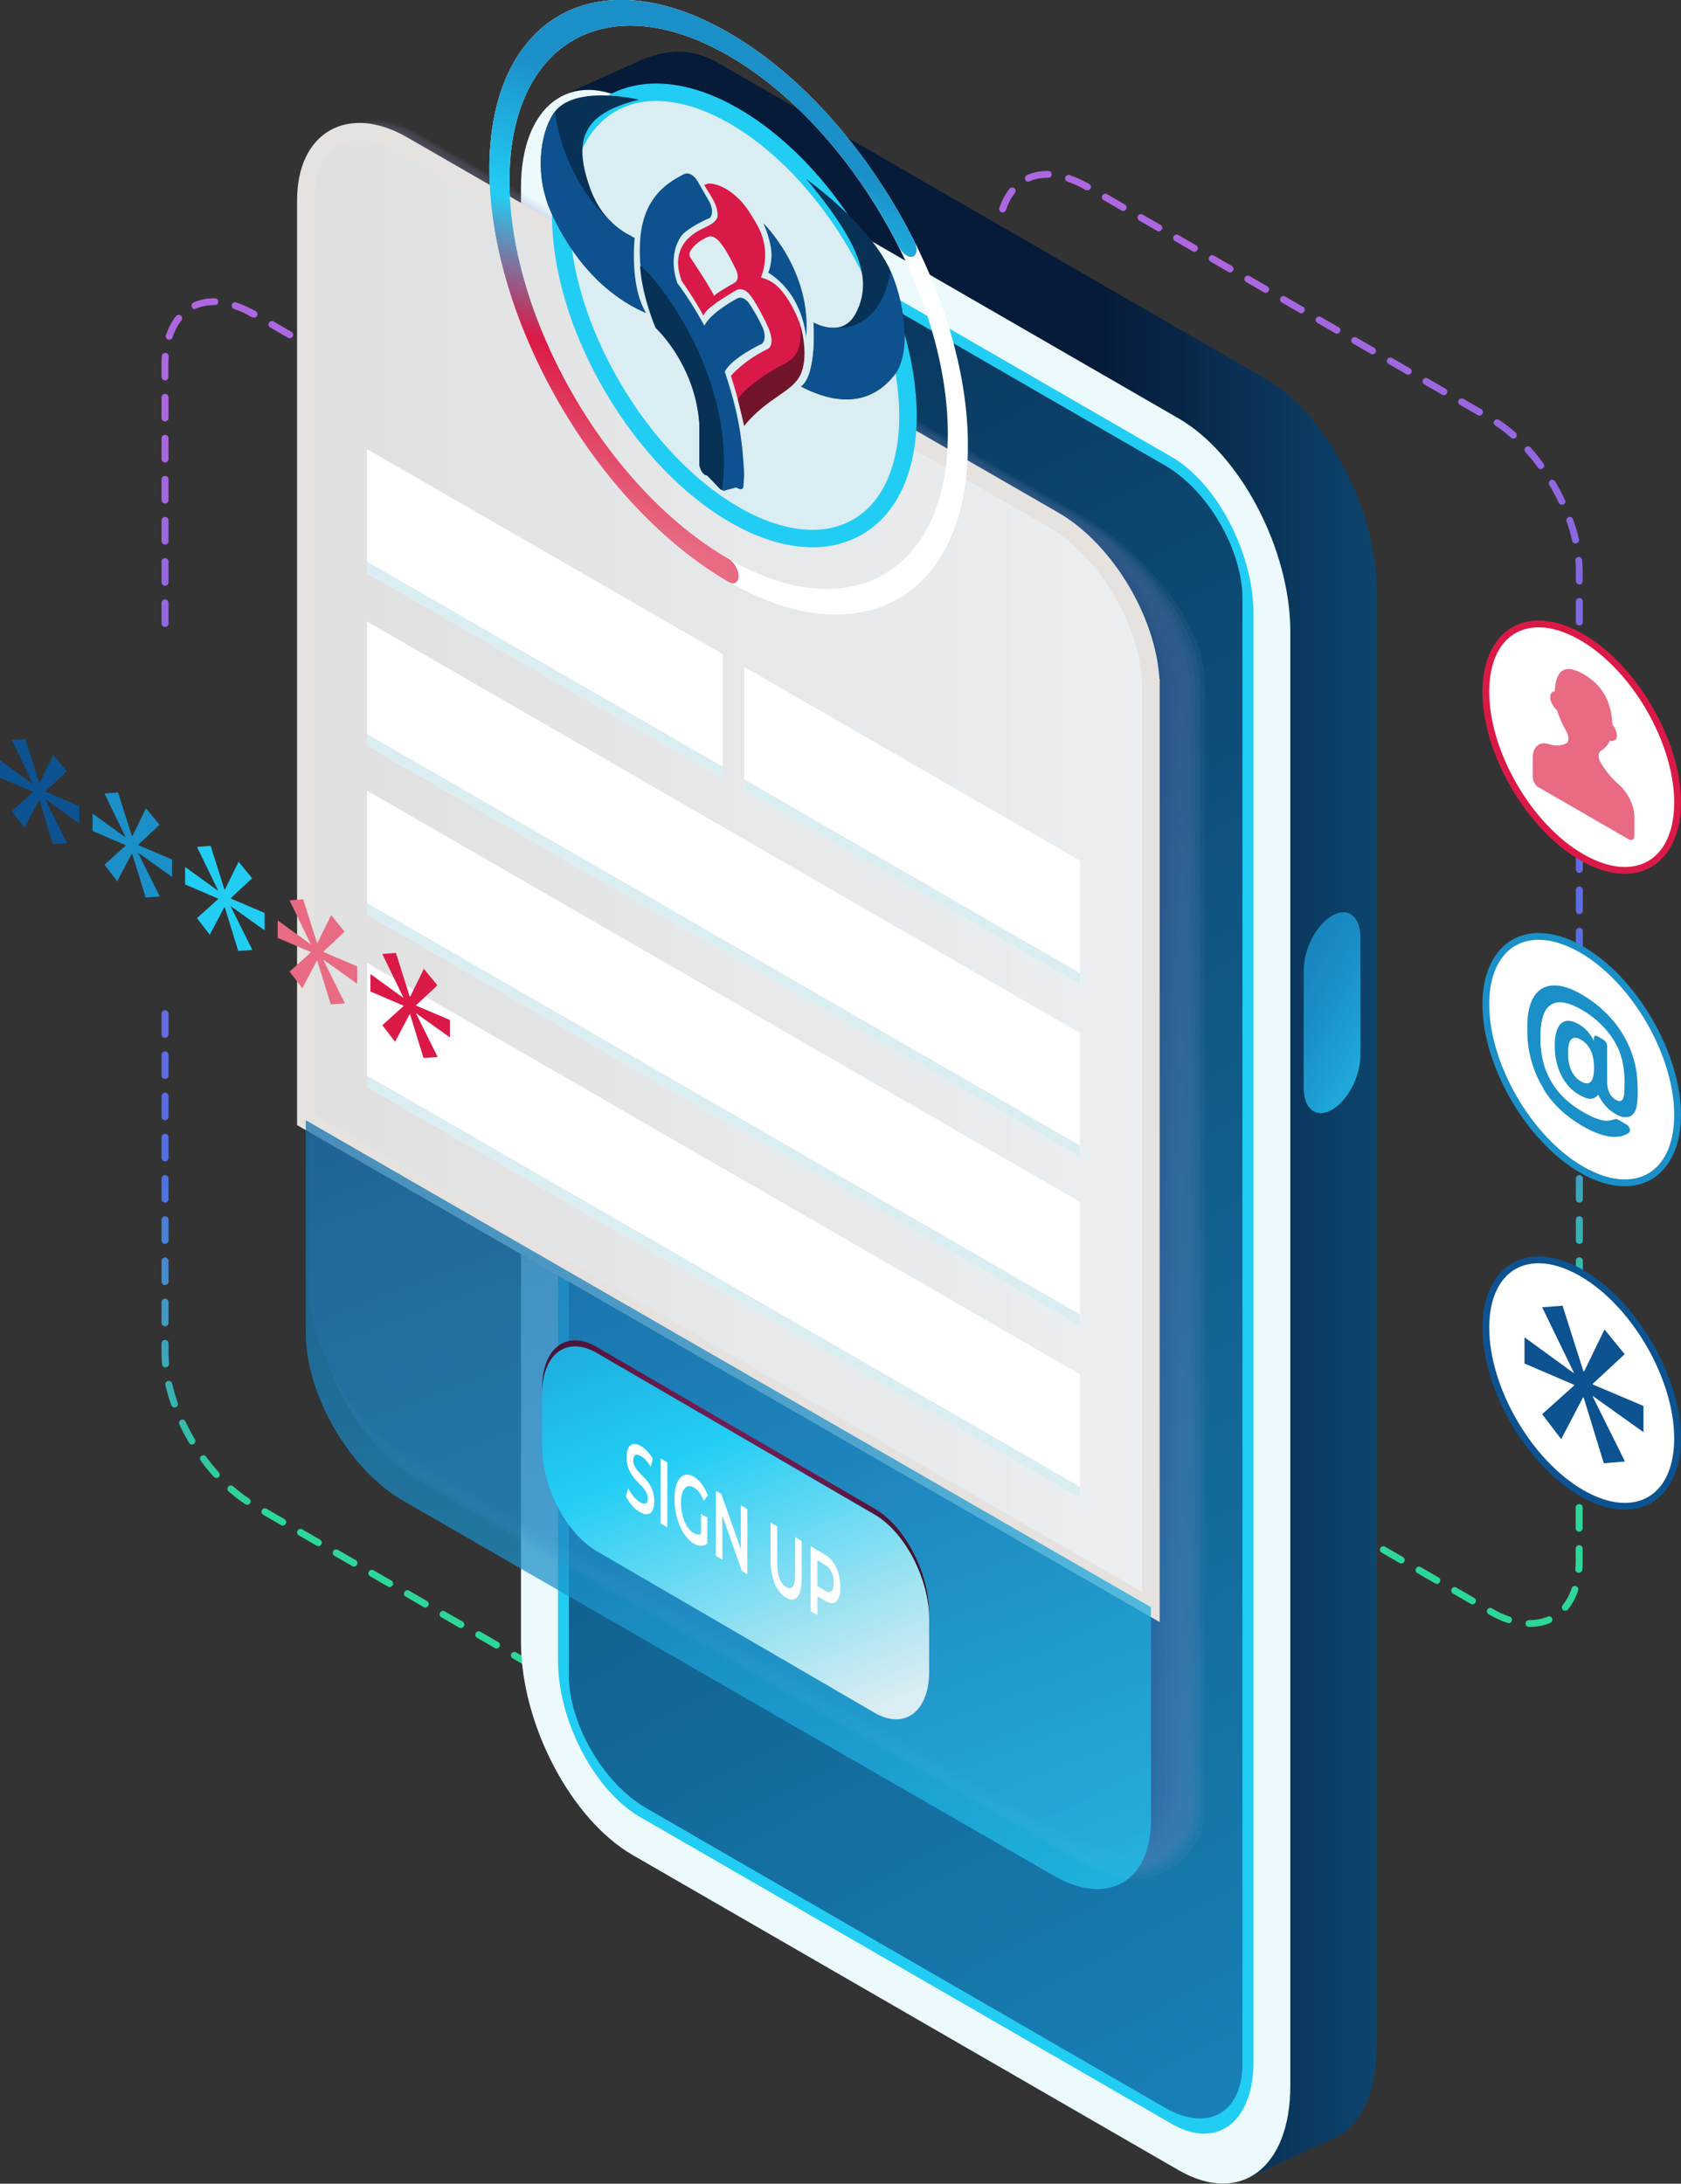 <?xml version="1.0" encoding="UTF-8"?>
<svg xmlns="http://www.w3.org/2000/svg" xmlns:xlink="http://www.w3.org/1999/xlink" viewBox="0 0 96.25 125.03">
  <rect x="0" y="0" width="96.25" height="125.03" fill="#333333" stroke="none"/>
  <defs>
    <style>
      .cls-1 {
        fill: #8f93cc;
        opacity: .38;
      }

      .cls-1, .cls-2, .cls-3, .cls-4, .cls-5, .cls-6, .cls-7, .cls-8, .cls-9, .cls-10, .cls-11, .cls-12, .cls-13, .cls-14, .cls-15, .cls-16, .cls-17, .cls-18, .cls-19, .cls-20, .cls-21, .cls-22, .cls-23, .cls-24, .cls-25, .cls-26, .cls-27, .cls-28, .cls-29, .cls-30, .cls-31, .cls-32, .cls-33 {
        stroke-width: 0px;
      }

      .cls-2 {
        fill: #7272b5;
        opacity: .72;
      }

      .cls-3 {
        fill: #6c6cb1;
        opacity: .79;
      }

      .cls-4 {
        fill: #6765ac;
        opacity: .86;
      }

      .cls-34 {
        fill: url(#linear-gradient-6);
        stroke: #e5e2df;
      }

      .cls-34, .cls-35 {
        stroke-miterlimit: 10;
      }

      .cls-5 {
        fill: url(#linear-gradient);
      }

      .cls-5, .cls-9 {
        opacity: .9;
      }

      .cls-35 {
        stroke: #22cdf4;
      }

      .cls-35, .cls-26 {
        fill: #daedf2;
      }

      .cls-6 {
        fill: #8a8cc7;
        opacity: .45;
      }

      .cls-7 {
        fill: #615fa8;
        opacity: .93;
      }

      .cls-8 {
        fill: #9ba0d5;
        opacity: .24;
      }

      .cls-9 {
        fill: url(#linear-gradient-2);
      }

      .cls-10 {
        fill: url(#linear-gradient-4);
      }

      .cls-11 {
        fill: url(#linear-gradient-3);
      }

      .cls-12 {
        fill: url(#linear-gradient-8);
      }

      .cls-13 {
        fill: url(#linear-gradient-9);
      }

      .cls-14 {
        fill: url(#linear-gradient-5);
      }

      .cls-15 {
        fill: #8486c3;
        opacity: .52;
      }

      .cls-36 {
        isolation: isolate;
      }

      .cls-16 {
        fill: #9599d0;
        opacity: .31;
      }

      .cls-17 {
        fill: url(#linear-gradient-7);
        opacity: .74;
      }

      .cls-37 {
        mix-blend-mode: multiply;
        opacity: .3;
      }

      .cls-18 {
        fill: #7e7fbe;
        opacity: .58;
      }

      .cls-19 {
        fill: #5b58a3;
      }

      .cls-20 {
        fill: #70142a;
      }

      .cls-21 {
        fill: #1b8fc7;
      }

      .cls-22 {
        fill: #0d5291;
      }

      .cls-23 {
        fill: #0d528f;
      }

      .cls-24 {
        fill: #083156;
      }

      .cls-25 {
        fill: #22cdf4;
      }

      .cls-27 {
        fill: #d91947;
      }

      .cls-28 {
        fill: #db1947;
      }

      .cls-29 {
        fill: #fff;
      }

      .cls-30 {
        fill: #ecf9fd;
      }

      .cls-31 {
        fill: #e86b83;
      }

      .cls-32 {
        fill: url(#radial-gradient);
        mix-blend-mode: color-dodge;
      }

      .cls-33 {
        fill: #7879ba;
        opacity: .65;
      }
    </style>
    <linearGradient id="linear-gradient" x1="71.56" y1="12.89" x2="75.36" y2="79.08" gradientUnits="userSpaceOnUse">
      <stop offset=".03" stop-color="#bb6df3"/>
      <stop offset=".26" stop-color="#976df3"/>
      <stop offset=".37" stop-color="#836df3"/>
      <stop offset=".47" stop-color="#786ff3"/>
      <stop offset=".64" stop-color="#5c74f6"/>
      <stop offset=".7" stop-color="#5277f7"/>
      <stop offset=".99" stop-color="#2be9a3"/>
    </linearGradient>
    <linearGradient id="linear-gradient-2" x1="23.84" y1="20.11" x2="27.64" y2="86.3" xlink:href="#linear-gradient"/>
    <linearGradient id="linear-gradient-3" x1="31.66" y1="63.9" x2="78.84" y2="63.9" gradientUnits="userSpaceOnUse">
      <stop offset=".67" stop-color="#061b39"/>
      <stop offset="1" stop-color="#0d456e"/>
    </linearGradient>
    <linearGradient id="linear-gradient-4" x1="27.45" y1="18.56" x2="88.02" y2="134.05" gradientUnits="userSpaceOnUse">
      <stop offset="0" stop-color="#083156"/>
      <stop offset="1" stop-color="#1b8fc7"/>
    </linearGradient>
    <linearGradient id="linear-gradient-5" x1="83.03" y1="61.6" x2="63.31" y2="51.04" gradientUnits="userSpaceOnUse">
      <stop offset="0" stop-color="#22cdf4"/>
      <stop offset=".37" stop-color="#1b8fc7"/>
      <stop offset="1" stop-color="#0d5291"/>
    </linearGradient>
    <linearGradient id="linear-gradient-6" x1="17.51" y1="49.78" x2="65.9" y2="49.78" gradientUnits="userSpaceOnUse">
      <stop offset="0" stop-color="#e0e0e0"/>
      <stop offset="1" stop-color="#ebeff2"/>
    </linearGradient>
    <linearGradient id="linear-gradient-7" x1="53.54" y1="115.96" x2="21.21" y2="31.39" xlink:href="#linear-gradient-5"/>
    <linearGradient id="linear-gradient-8" x1="46.87" y1="99.19" x2="34.15" y2="68.12" gradientUnits="userSpaceOnUse">
      <stop offset="0" stop-color="#daedf2"/>
      <stop offset=".17" stop-color="#a2e3f2"/>
      <stop offset=".53" stop-color="#22cdf4"/>
      <stop offset=".87" stop-color="#1da1d4"/>
      <stop offset="1" stop-color="#1b8fc7"/>
    </linearGradient>
    <radialGradient id="radial-gradient" cx="41.03" cy="83.42" fx="41.03" fy="83.42" r="21.45" gradientUnits="userSpaceOnUse">
      <stop offset="0" stop-color="#711f56"/>
      <stop offset=".16" stop-color="#6b1d51"/>
      <stop offset=".36" stop-color="#5c1946"/>
      <stop offset=".58" stop-color="#421232"/>
      <stop offset=".82" stop-color="#1f0818"/>
      <stop offset="1" stop-color="#000"/>
    </radialGradient>
    <linearGradient id="linear-gradient-9" x1="33.66" y1="29.4" x2="41.52" y2="7.18" gradientUnits="userSpaceOnUse">
      <stop offset="0" stop-color="#e86b83"/>
      <stop offset=".17" stop-color="#e24768"/>
      <stop offset=".36" stop-color="#db1947"/>
      <stop offset=".66" stop-color="#22cdf4"/>
      <stop offset=".9" stop-color="#1da2d5"/>
      <stop offset="1" stop-color="#1b8fc7"/>
    </linearGradient>
  </defs>
  <g class="cls-36">
    <g id="Layer_2" data-name="Layer 2">
      <g id="_ÎÓÈ_1" data-name="—ÎÓÈ_1">
        <g id="sign_up">
          <path class="cls-5" d="m87.61,93.15h-.07c-.11,0-.2-.09-.19-.2,0-.11.09-.18.2-.19h.06c.36,0,.7-.07,1-.2.1-.04.22,0,.26.1.04.1,0,.22-.1.26-.35.15-.74.23-1.16.23Zm-1.22-.21s-.04,0-.06-.01c-.36-.12-.73-.29-1.09-.5-.09-.05-.13-.18-.08-.27.05-.09.17-.13.26-.07h0c.35.21.69.36,1.02.47.1.03.16.15.12.25-.03.08-.1.13-.19.13Zm3.23-.71s-.09-.01-.12-.04c-.08-.07-.1-.19-.03-.28.22-.27.39-.59.52-.97.03-.1.14-.16.25-.12.1.03.16.15.12.25-.14.42-.34.79-.59,1.09-.04.05-.1.07-.15.07Zm-5.31-.37s-.07,0-.1-.03l-1.02-.59c-.09-.05-.13-.17-.07-.27.05-.09.17-.13.27-.07l1.02.59c.09.05.13.17.07.27-.04.06-.1.1-.17.1Zm-2.04-1.17s-.07,0-.1-.03l-1.02-.59c-.09-.05-.13-.17-.07-.27.05-.09.17-.13.27-.07l1.02.59c.09.05.13.17.07.27-.04.06-.1.1-.17.1Zm8.13-.64s-.01,0-.02,0c-.11,0-.19-.1-.18-.21.01-.15.02-.31.02-.47v-.7c0-.11.09-.2.2-.2s.2.09.2.2v.7c0,.17,0,.34-.02.5,0,.1-.09.18-.2.18Zm-10.17-.53s-.07,0-.1-.03l-1.02-.59c-.09-.05-.13-.17-.07-.27.05-.09.17-.13.27-.07l1.02.59c.09.05.13.17.07.27-.04.06-.1.1-.17.1Zm-2.04-1.17s-.07,0-.1-.03l-1.02-.59c-.09-.05-.13-.17-.07-.27.05-.09.17-.13.27-.07l1.02.59c.09.05.13.17.07.27-.04.06-.1.1-.17.1Zm12.23-.65c-.11,0-.2-.09-.2-.2v-1.18c0-.11.09-.2.2-.2s.2.09.2.2v1.18c0,.11-.09.2-.2.2Zm-14.27-.53s-.07,0-.1-.03l-1.02-.59c-.09-.05-.13-.17-.07-.27.05-.09.18-.13.27-.07l1.02.59c.09.05.13.17.07.27-.04.06-.1.1-.17.1Zm-2.04-1.17s-.07,0-.1-.03l-1.02-.59c-.09-.05-.13-.17-.07-.27.05-.09.18-.13.27-.07l1.02.59c.09.05.13.17.07.27-.04.06-.1.1-.17.1Zm16.31-.66c-.11,0-.2-.09-.2-.2v-1.18c0-.11.09-.2.2-.2s.2.09.2.2v1.18c0,.11-.09.2-.2.2Zm-18.35-.52s-.07,0-.1-.03l-1.02-.59c-.09-.05-.13-.17-.07-.27.05-.09.18-.13.27-.07l1.02.59c.09.05.13.17.07.27-.04.06-.1.1-.17.1Zm-2.04-1.17s-.07,0-.1-.03l-1.02-.59c-.09-.05-.13-.17-.07-.27.05-.09.18-.13.27-.07l1.02.59c.09.05.13.17.07.27-.04.06-.1.1-.17.1Zm20.39-.66c-.11,0-.2-.09-.2-.2v-1.18c0-.11.09-.2.2-.2s.2.09.2.2v1.18c0,.11-.09.2-.2.2Zm-22.43-.51s-.07,0-.1-.03l-1.02-.59c-.09-.05-.13-.17-.07-.27.05-.09.17-.13.27-.07l1.02.59c.09.05.13.17.07.27-.04.06-.1.1-.17.1Zm-2.04-1.17s-.07,0-.1-.03l-1.02-.59c-.09-.05-.13-.17-.07-.27.05-.09.17-.13.27-.07l1.02.59c.09.05.13.17.07.27-.04.06-.1.1-.17.1Zm24.47-.67c-.11,0-.2-.09-.2-.2v-1.18c0-.11.09-.2.2-.2s.2.09.2.2v1.18c0,.11-.09.2-.2.2Zm-26.51-.51s-.07,0-.1-.03l-1.02-.59c-.09-.05-.13-.17-.07-.27.05-.09.17-.13.27-.07l1.02.59c.09.05.13.17.07.27-.04.06-.1.1-.17.1Zm-2.03-1.19s-.07-.01-.11-.03c-.32-.21-.64-.46-.96-.73-.08-.07-.09-.2-.02-.28.07-.08.2-.09.28-.02.3.26.6.5.91.7.09.06.12.18.06.27-.04.06-.1.09-.16.09Zm28.55-.66c-.11,0-.2-.09-.2-.2v-1.18c0-.11.09-.2.2-.2s.2.09.2.2v1.18c0,.11-.09.2-.2.2Zm-30.32-.88c-.05,0-.11-.02-.15-.06-.26-.29-.52-.6-.75-.93-.06-.09-.05-.21.04-.27.09-.06.21-.05.27.04.23.32.48.62.73.9.07.08.07.21-.01.28-.04.03-.08.05-.13.05Zm30.32-1.47c-.11,0-.2-.09-.2-.2v-1.18c0-.11.09-.2.2-.2s.2.09.2.2v1.18c0,.11-.09.2-.2.2Zm-31.71-.43c-.07,0-.13-.03-.17-.1-.2-.34-.39-.7-.56-1.06-.05-.1,0-.22.09-.26.1-.05.22,0,.26.09.16.35.35.69.54,1.02.06.09.02.21-.07.27-.03.02-.07.03-.1.03Zm31.71-1.93c-.11,0-.2-.09-.2-.2v-1.18c0-.11.09-.2.2-.2s.2.09.2.2v1.18c0,.11-.09.2-.2.2Zm-32.71-.2c-.08,0-.16-.05-.19-.13-.14-.38-.25-.77-.34-1.15-.02-.11.04-.21.15-.24.11-.02.21.04.24.15.08.37.19.74.32,1.11.04.1-.02.21-.12.25-.02,0-.04.01-.07.01Zm32.71-2.15c-.11,0-.2-.09-.2-.2v-1.18c0-.11.09-.2.2-.2s.2.09.2.2v1.18c0,.11-.09.2-.2.2Zm-33.23-.14c-.1,0-.19-.08-.2-.18-.02-.23-.03-.46-.03-.69v-.51c0-.11.09-.2.2-.2s.2.09.2.2v.51c0,.21.01.43.03.65,0,.11-.07.2-.18.21,0,0-.01,0-.02,0Zm33.23-2.22c-.11,0-.2-.09-.2-.2v-1.18c0-.11.09-.2.2-.2s.2.09.2.2v1.18c0,.11-.09.2-.2.2Zm-33.26-.14c-.11,0-.2-.09-.2-.2v-1.18c0-.11.09-.2.2-.2s.2.09.2.2v1.18c0,.11-.09.2-.2.2Zm33.26-2.22c-.11,0-.2-.09-.2-.2v-1.18c0-.11.09-.2.2-.2s.2.09.2.2v1.18c0,.11-.09.2-.2.2Zm-33.26-.14c-.11,0-.2-.09-.2-.2v-1.18c0-.11.09-.2.2-.2s.2.09.2.2v1.18c0,.11-.09.2-.2.2Zm33.26-2.22c-.11,0-.2-.09-.2-.2v-1.18c0-.11.09-.2.2-.2s.2.09.2.2v1.18c0,.11-.09.2-.2.2Zm-33.26-.14c-.11,0-.2-.09-.2-.2v-1.18c0-.11.09-.2.2-.2s.2.09.2.2v1.18c0,.11-.09.2-.2.2Zm33.26-2.22c-.11,0-.2-.09-.2-.2v-1.18c0-.11.09-.2.2-.2s.2.09.2.2v1.18c0,.11-.09.2-.2.2Zm-33.26-.14c-.11,0-.2-.09-.2-.2v-1.18c0-.11.09-.2.2-.2s.2.09.2.2v1.18c0,.11-.09.2-.2.2Zm33.26-2.22c-.11,0-.2-.09-.2-.2v-1.18c0-.11.09-.2.2-.2s.2.09.2.2v1.18c0,.11-.09.2-.2.2Zm-33.26-.14c-.11,0-.2-.09-.2-.2v-1.18c0-.11.09-.2.2-.2s.2.09.2.2v1.18c0,.11-.09.2-.2.2Zm33.26-2.22c-.11,0-.2-.09-.2-.2v-1.18c0-.11.09-.2.2-.2s.2.09.2.2v1.18c0,.11-.09.2-.2.2Zm-33.26-.14c-.11,0-.2-.09-.2-.2v-1.18c0-.11.09-.2.2-.2s.2.09.2.2v1.18c0,.11-.09.2-.2.2Zm33.26-2.22c-.11,0-.2-.09-.2-.2v-1.18c0-.11.09-.2.2-.2s.2.09.2.2v1.18c0,.11-.09.2-.2.2Zm-33.26-.14c-.11,0-.2-.09-.2-.2v-1.18c0-.11.09-.2.2-.2s.2.09.2.2v1.18c0,.11-.09.2-.2.2Zm33.26-2.22c-.11,0-.2-.09-.2-.2v-1.18c0-.11.09-.2.2-.2s.2.09.2.2v1.18c0,.11-.09.2-.2.2Zm-33.26-.14c-.11,0-.2-.09-.2-.2v-1.18c0-.11.09-.2.2-.2s.2.09.2.2v1.18c0,.11-.09.2-.2.2Zm33.26-2.22c-.11,0-.2-.09-.2-.2v-1.18c0-.11.09-.2.2-.2s.2.09.2.2v1.18c0,.11-.09.2-.2.2Zm-33.26-.14c-.11,0-.2-.09-.2-.2v-1.18c0-.11.09-.2.2-.2s.2.09.2.2v1.18c0,.11-.09.2-.2.2Zm33.26-2.22c-.11,0-.2-.09-.2-.2v-1.18c0-.11.09-.2.2-.2s.2.09.2.2v1.18c0,.11-.09.2-.2.2Zm-33.26-.14c-.11,0-.2-.09-.2-.2v-1.18c0-.11.09-.2.2-.2s.2.09.2.2v1.18c0,.11-.09.2-.2.2Zm33.26-2.22c-.11,0-.2-.09-.2-.2v-1.18c0-.11.09-.2.2-.2s.2.09.2.2v1.18c0,.11-.09.2-.2.2Zm-33.26-.14c-.11,0-.2-.09-.2-.2v-1.18c0-.11.09-.2.2-.2s.2.09.2.2v1.18c0,.11-.09.2-.2.2Zm33.26-2.22c-.11,0-.2-.09-.2-.2v-1.18c0-.11.09-.2.2-.2s.2.09.2.2v1.18c0,.11-.09.2-.2.2Zm-33.26-.14c-.11,0-.2-.09-.2-.2v-1.18c0-.11.09-.2.2-.2s.2.09.2.2v1.18c0,.11-.09.2-.2.2Zm33.26-2.22c-.11,0-.2-.09-.2-.2v-1.18c0-.11.09-.2.2-.2s.2.09.2.2v1.18c0,.11-.09.2-.2.2Zm-33.26-.14c-.11,0-.2-.09-.2-.2v-1.18c0-.11.09-.2.2-.2s.2.09.2.2v1.18c0,.11-.09.2-.2.2Zm33.26-2.22c-.11,0-.2-.09-.2-.2v-1.18c0-.11.09-.2.2-.2s.2.09.2.2v1.18c0,.11-.09.2-.2.2Zm-33.26-.14c-.11,0-.2-.09-.2-.2v-1.18c0-.11.09-.2.2-.2s.2.09.2.2v1.18c0,.11-.09.2-.2.2Zm33.26-2.22c-.11,0-.2-.09-.2-.2v-1.18c0-.11.09-.2.2-.2s.2.09.2.2v1.18c0,.11-.09.2-.2.2Zm-33.26-.14c-.11,0-.2-.09-.2-.2v-1.18c0-.11.09-.2.2-.2s.2.09.2.2v1.18c0,.11-.09.2-.2.2Zm33.26-2.22c-.11,0-.2-.09-.2-.2v-.52c0-.21,0-.42-.03-.64,0-.11.07-.2.18-.21.11,0,.2.07.21.18.02.23.03.46.03.68v.52c0,.11-.09.2-.2.2Zm-33.26-.14c-.11,0-.2-.09-.2-.2v-1.18c0-.11.09-.2.2-.2s.2.09.2.2v1.18c0,.11-.09.2-.2.2Zm33.04-2.2c-.09,0-.17-.06-.19-.15-.08-.36-.19-.74-.32-1.11-.04-.1.02-.21.12-.25.1-.04.22.02.25.12.14.38.25.77.34,1.15.02.11-.04.21-.15.24-.01,0-.03,0-.04,0Zm-33.04-.15c-.11,0-.2-.09-.2-.2v-1.18c0-.11.09-.2.2-.2s.2.09.2.2v1.18c0,.11-.09.2-.2.2Zm32.26-2.07c-.07,0-.14-.04-.18-.11-.16-.34-.34-.69-.54-1.02-.06-.09-.02-.21.07-.27.09-.06.21-.02.27.07.2.35.39.7.56,1.06.05.1,0,.22-.09.26-.03.01-.06.02-.08.02Zm-32.26-.29c-.11,0-.2-.09-.2-.2v-1.18c0-.11.09-.2.2-.2s.2.09.2.2v1.18c0,.11-.09.2-.2.2Zm31.06-1.74c-.06,0-.12-.03-.16-.08-.23-.32-.47-.62-.73-.9-.07-.08-.07-.21.01-.28.08-.07.21-.07.28.01.26.29.52.6.75.93.06.09.04.21-.04.27-.03.03-.08.04-.12.04Zm-31.06-.62c-.11,0-.2-.09-.2-.2v-1.18c0-.11.09-.2.2-.2s.2.09.2.2v1.18c0,.11-.09.2-.2.2Zm29.49-1.13s-.09-.02-.13-.05c-.3-.26-.6-.5-.91-.7-.09-.06-.12-.18-.06-.27.06-.09.18-.12.27-.06.32.21.64.46.95.73.08.07.09.2.02.28-.04.04-.09.07-.15.07Zm-29.49-1.23c-.11,0-.2-.09-.2-.2v-1.18c0-.11.09-.2.2-.2s.2.09.2.2v1.18c0,.11-.09.2-.2.2Zm27.54-.09s-.07,0-.1-.03l-1.02-.59c-.09-.05-.13-.17-.07-.27.05-.09.17-.13.27-.07l1.02.59c.09.05.13.17.07.27-.04.06-.1.1-.17.1Zm-2.04-1.17s-.07,0-.1-.03l-1.02-.59c-.09-.05-.13-.17-.07-.27.05-.09.17-.13.27-.07l1.02.59c.09.05.13.17.07.27-.04.06-.1.1-.17.1Zm-25.5-1.09c-.11,0-.2-.09-.2-.2v-1.18c0-.11.09-.2.2-.2s.2.09.2.2v1.18c0,.11-.09.2-.2.2Zm23.46-.08s-.07,0-.1-.03l-1.02-.59c-.09-.05-.13-.17-.07-.27.05-.09.17-.13.27-.07l1.02.59c.09.05.13.17.07.27-.04.06-.1.1-.17.1Zm-2.04-1.17s-.07,0-.1-.03l-1.02-.59c-.09-.05-.13-.17-.07-.27.05-.09.17-.13.27-.07l1.02.59c.09.05.13.17.07.27-.04.06-.1.1-.17.1Zm-21.42-1.1c-.11,0-.2-.09-.2-.2v-1.18c0-.11.09-.2.2-.2s.2.09.2.2v1.18c0,.11-.09.2-.2.2Zm19.38-.08s-.07,0-.1-.03l-1.02-.59c-.09-.05-.13-.17-.07-.27.05-.09.18-.13.27-.07l1.02.59c.09.05.13.17.07.27-.04.06-.1.1-.17.1Zm-2.04-1.17s-.07,0-.1-.03l-1.02-.59c-.09-.05-.13-.17-.07-.27.05-.09.18-.13.27-.07l1.02.59c.09.05.13.17.07.27-.04.06-.1.1-.17.1Zm-17.34-1.1c-.11,0-.2-.09-.2-.2v-1.18c0-.11.09-.2.2-.2s.2.09.2.2v1.18c0,.11-.09.2-.2.2Zm15.3-.07s-.07,0-.1-.03l-1.02-.59c-.09-.05-.13-.17-.07-.27.05-.09.18-.13.27-.07l1.02.59c.09.05.13.17.07.27-.04.06-.1.1-.17.1Zm-2.04-1.17s-.07,0-.1-.03l-1.02-.59c-.09-.05-.13-.17-.07-.27.05-.09.17-.13.27-.07l1.02.59c.09.05.13.17.07.27-.04.06-.1.1-.17.1Zm-13.26-1.11c-.11,0-.2-.09-.2-.2v-.71c0-.17,0-.33.02-.48,0-.11.11-.19.21-.18.11,0,.19.1.18.21-.01.15-.02.3-.02.46v.71c0,.11-.09.2-.2.2Zm11.22-.07s-.07,0-.1-.03l-1.02-.59c-.09-.05-.13-.17-.07-.27s.17-.13.27-.07l1.02.59c.09.05.13.17.07.27-.04.06-.1.1-.17.1Zm-2.04-1.17s-.07,0-.1-.03l-1.02-.59c-.09-.05-.13-.17-.07-.27.05-.09.17-.13.27-.07l1.02.59c.09.05.13.17.07.27-.04.06-.1.1-.17.1Zm-8.94-1.09s-.04,0-.06,0c-.1-.03-.16-.15-.13-.25.14-.42.33-.79.58-1.1.07-.08.19-.1.28-.03.08.07.1.19.03.28-.22.27-.39.6-.51.97-.03.08-.1.14-.19.14Zm6.9-.08s-.07,0-.1-.03l-1.02-.59c-.09-.05-.13-.17-.07-.27.05-.09.17-.13.27-.07l1.02.59c.09.05.13.17.07.27-.04.06-.1.1-.17.1Zm-2.05-1.18s-.06,0-.09-.02h-.02c-.35-.21-.7-.37-1.03-.48-.1-.03-.16-.15-.12-.25.03-.1.15-.16.25-.12.36.12.73.29,1.11.5.09.05.14.18.08.27-.04.06-.1.1-.17.1Zm-3.38-.49c-.08,0-.15-.04-.18-.12-.04-.1,0-.22.1-.26.36-.16.75-.24,1.17-.24h.06c.11,0,.19.09.19.2,0,.11-.09.19-.2.19h-.05c-.37,0-.71.07-1.01.2-.03.01-.05.02-.08.02Z"/>
          <path class="cls-9" d="m39.89,100.37h-.07c-.11,0-.2-.09-.19-.2,0-.11.09-.18.2-.19h.06c.36,0,.7-.07,1-.2.1-.04.22,0,.26.1.04.1,0,.22-.1.26-.35.15-.74.23-1.16.23Zm-1.22-.21s-.04,0-.06-.01c-.36-.12-.73-.29-1.09-.5-.09-.05-.13-.18-.08-.27.05-.09.17-.13.26-.07h0c.35.21.69.36,1.02.47.1.03.16.15.12.25-.03.08-.1.13-.19.13Zm3.23-.71s-.09-.01-.12-.04c-.08-.07-.1-.19-.03-.28.22-.27.39-.59.52-.97.03-.1.14-.16.25-.12.1.03.16.15.12.25-.14.42-.34.79-.59,1.09-.04.05-.1.07-.15.07Zm-5.31-.37s-.07,0-.1-.03l-1.02-.59c-.09-.05-.13-.17-.07-.27.05-.09.17-.13.27-.07l1.02.59c.09.05.13.17.07.27-.04.06-.1.1-.17.1Zm-2.04-1.17s-.07,0-.1-.03l-1.02-.59c-.09-.05-.13-.17-.07-.27.05-.09.17-.13.27-.07l1.02.59c.09.05.13.17.07.27-.04.06-.1.1-.17.1Zm8.13-.64s-.01,0-.02,0c-.11,0-.19-.1-.18-.21.01-.15.02-.31.02-.47v-.7c0-.11.09-.2.2-.2s.2.09.2.2v.7c0,.17,0,.34-.02.5,0,.1-.09.18-.2.18Zm-10.17-.53s-.07,0-.1-.03l-1.02-.59c-.09-.05-.13-.17-.07-.27.05-.09.17-.13.27-.07l1.02.59c.09.05.13.17.07.27-.04.06-.1.1-.17.1Zm-2.04-1.17s-.07,0-.1-.03l-1.02-.59c-.09-.05-.13-.17-.07-.27.05-.09.17-.13.27-.07l1.02.59c.09.05.13.17.07.27-.04.06-.1.1-.17.1Zm12.23-.65c-.11,0-.2-.09-.2-.2v-1.18c0-.11.09-.2.2-.2s.2.09.2.2v1.18c0,.11-.09.2-.2.2Zm-14.27-.53s-.07,0-.1-.03l-1.02-.59c-.09-.05-.13-.17-.07-.27.05-.09.18-.13.27-.07l1.02.59c.09.05.13.17.07.27-.04.06-.1.1-.17.1Zm-2.04-1.17s-.07,0-.1-.03l-1.02-.59c-.09-.05-.13-.17-.07-.27.05-.09.18-.13.27-.07l1.02.59c.09.05.13.17.07.27-.04.06-.1.1-.17.1Zm16.31-.66c-.11,0-.2-.09-.2-.2v-1.18c0-.11.09-.2.2-.2s.2.09.2.2v1.18c0,.11-.09.2-.2.2Zm-18.35-.52s-.07,0-.1-.03l-1.02-.59c-.09-.05-.13-.17-.07-.27.05-.09.18-.13.27-.07l1.02.59c.09.05.13.17.07.27-.04.06-.1.1-.17.1Zm-2.04-1.17s-.07,0-.1-.03l-1.02-.59c-.09-.05-.13-.17-.07-.27.05-.09.18-.13.27-.07l1.02.59c.09.05.13.17.07.27-.04.06-.1.1-.17.1Zm20.39-.66c-.11,0-.2-.09-.2-.2v-1.18c0-.11.09-.2.2-.2s.2.09.2.2v1.18c0,.11-.09.2-.2.2Zm-22.43-.51s-.07,0-.1-.03l-1.02-.59c-.09-.05-.13-.17-.07-.27.05-.09.17-.13.27-.07l1.02.59c.09.05.13.17.07.27-.04.06-.1.1-.17.1Zm-2.04-1.17s-.07,0-.1-.03l-1.02-.59c-.09-.05-.13-.17-.07-.27.05-.09.17-.13.27-.07l1.02.59c.09.05.13.17.07.27-.04.06-.1.1-.17.1Zm24.47-.67c-.11,0-.2-.09-.2-.2v-1.18c0-.11.09-.2.2-.2s.2.09.2.2v1.18c0,.11-.09.2-.2.2Zm-26.51-.51s-.07,0-.1-.03l-1.02-.59c-.09-.05-.13-.17-.07-.27.05-.09.17-.13.27-.07l1.02.59c.09.05.13.17.07.27-.04.06-.1.1-.17.1Zm-2.03-1.19s-.07-.01-.11-.03c-.32-.21-.64-.46-.96-.73-.08-.07-.09-.2-.02-.28.07-.08.2-.09.28-.02.3.26.6.5.91.7.09.06.12.18.06.27-.04.06-.1.09-.16.09Zm28.55-.66c-.11,0-.2-.09-.2-.2v-1.18c0-.11.09-.2.2-.2s.2.09.2.2v1.18c0,.11-.09.2-.2.2Zm-30.32-.88c-.05,0-.11-.02-.15-.06-.26-.29-.52-.6-.75-.93-.06-.09-.05-.21.04-.27.09-.06.21-.05.27.04.23.32.48.62.73.9.07.08.07.21-.01.28-.04.03-.08.05-.13.05Zm30.32-1.47c-.11,0-.2-.09-.2-.2v-1.18c0-.11.09-.2.2-.2s.2.09.2.2v1.18c0,.11-.09.2-.2.2Zm-31.71-.43c-.07,0-.13-.03-.17-.1-.2-.34-.39-.7-.56-1.06-.05-.1,0-.22.09-.26.1-.05.22,0,.26.09.16.35.35.69.54,1.02.06.09.02.21-.07.27-.03.02-.07.03-.1.03Zm31.71-1.93c-.11,0-.2-.09-.2-.2v-1.18c0-.11.09-.2.2-.2s.2.09.2.2v1.18c0,.11-.09.2-.2.2Zm-32.71-.2c-.08,0-.16-.05-.19-.13-.14-.38-.25-.77-.34-1.15-.02-.11.04-.21.15-.24.11-.02.21.04.24.15.08.37.19.74.32,1.11.04.1-.02.21-.12.25-.02,0-.04.01-.07.01Zm32.71-2.15c-.11,0-.2-.09-.2-.2v-1.18c0-.11.09-.2.2-.2s.2.09.2.2v1.18c0,.11-.09.2-.2.2Zm-33.23-.14c-.1,0-.19-.08-.2-.18-.02-.23-.03-.46-.03-.69v-.51c0-.11.09-.2.2-.2s.2.09.2.2v.51c0,.21.01.43.03.65,0,.11-.07.2-.18.21,0,0-.01,0-.02,0Zm33.23-2.22c-.11,0-.2-.09-.2-.2v-1.18c0-.11.09-.2.2-.2s.2.09.2.2v1.18c0,.11-.09.2-.2.2Zm-33.26-.14c-.11,0-.2-.09-.2-.2v-1.18c0-.11.09-.2.2-.2s.2.09.2.2v1.18c0,.11-.09.2-.2.2Zm33.26-2.22c-.11,0-.2-.09-.2-.2v-1.18c0-.11.09-.2.2-.2s.2.09.2.2v1.18c0,.11-.09.2-.2.2Zm-33.26-.14c-.11,0-.2-.09-.2-.2v-1.18c0-.11.09-.2.2-.2s.2.09.2.2v1.18c0,.11-.09.2-.2.2Zm33.26-2.22c-.11,0-.2-.09-.2-.2v-1.18c0-.11.09-.2.2-.2s.2.09.2.2v1.18c0,.11-.09.2-.2.2Zm-33.26-.14c-.11,0-.2-.09-.2-.2v-1.18c0-.11.09-.2.2-.2s.2.09.2.2v1.18c0,.11-.09.2-.2.2Zm33.26-2.22c-.11,0-.2-.09-.2-.2v-1.18c0-.11.09-.2.2-.2s.2.09.2.2v1.18c0,.11-.09.2-.2.2Zm-33.26-.14c-.11,0-.2-.09-.2-.2v-1.18c0-.11.09-.2.2-.2s.2.09.2.2v1.18c0,.11-.09.2-.2.2Zm33.26-2.22c-.11,0-.2-.09-.2-.2v-1.18c0-.11.09-.2.2-.2s.2.09.2.2v1.18c0,.11-.09.2-.2.2Zm-33.26-.14c-.11,0-.2-.09-.2-.2v-1.18c0-.11.09-.2.2-.2s.2.09.2.2v1.18c0,.11-.09.2-.2.2Zm33.26-2.22c-.11,0-.2-.09-.2-.2v-1.18c0-.11.09-.2.2-.2s.2.09.2.2v1.18c0,.11-.09.2-.2.2Zm-33.26-.14c-.11,0-.2-.09-.2-.2v-1.18c0-.11.09-.2.2-.2s.2.09.2.2v1.18c0,.11-.09.2-.2.2Zm33.26-2.22c-.11,0-.2-.09-.2-.2v-1.18c0-.11.09-.2.2-.2s.2.09.2.2v1.18c0,.11-.09.2-.2.2Zm-33.26-.14c-.11,0-.2-.09-.2-.2v-1.18c0-.11.09-.2.2-.2s.2.09.2.2v1.18c0,.11-.09.2-.2.2Zm33.26-2.22c-.11,0-.2-.09-.2-.2v-1.18c0-.11.09-.2.2-.2s.2.09.2.2v1.18c0,.11-.09.2-.2.2Zm-33.26-.14c-.11,0-.2-.09-.2-.2v-1.18c0-.11.09-.2.2-.2s.2.09.2.2v1.18c0,.11-.09.2-.2.2Zm33.26-2.22c-.11,0-.2-.09-.2-.2v-1.18c0-.11.09-.2.2-.2s.2.09.2.2v1.18c0,.11-.09.2-.2.2Zm0-2.35c-.11,0-.2-.09-.2-.2v-1.18c0-.11.09-.2.2-.2s.2.09.2.2v1.18c0,.11-.09.2-.2.2Zm0-2.35c-.11,0-.2-.09-.2-.2v-1.18c0-.11.09-.2.2-.2s.2.09.2.2v1.18c0,.11-.09.2-.2.2Zm0-2.35c-.11,0-.2-.09-.2-.2v-1.18c0-.11.09-.2.2-.2s.2.09.2.2v1.18c0,.11-.09.2-.2.2Zm0-2.35c-.11,0-.2-.09-.2-.2v-1.18c0-.11.09-.2.2-.2s.2.09.2.2v1.18c0,.11-.09.2-.2.2Zm0-2.35c-.11,0-.2-.09-.2-.2v-1.18c0-.11.09-.2.2-.2s.2.09.2.2v1.18c0,.11-.09.2-.2.2Zm0-2.35c-.11,0-.2-.09-.2-.2v-1.18c0-.11.09-.2.2-.2s.2.09.2.2v1.18c0,.11-.09.2-.2.2Zm0-2.35c-.11,0-.2-.09-.2-.2v-.52c0-.21,0-.42-.03-.64,0-.11.07-.2.18-.21.11,0,.2.07.21.18.02.23.03.46.03.68v.52c0,.11-.09.2-.2.2Zm-.22-2.34c-.09,0-.17-.06-.19-.15-.08-.36-.19-.74-.32-1.11-.04-.1.02-.21.12-.25.1-.04.22.02.25.12.14.38.25.77.34,1.15.02.11-.04.21-.15.24-.01,0-.03,0-.04,0Zm-.78-2.22c-.07,0-.14-.04-.18-.11-.16-.34-.34-.69-.54-1.02-.06-.09-.02-.21.07-.27.09-.06.21-.02.27.07.2.35.39.7.56,1.06.05.1,0,.22-.09.26-.03.01-.06.02-.08.02Zm-32.26-.29c-.11,0-.2-.09-.2-.2v-1.18c0-.11.09-.2.2-.2s.2.09.2.2v1.18c0,.11-.09.2-.2.2Zm31.06-1.74c-.06,0-.12-.03-.16-.08-.23-.32-.47-.62-.73-.9-.07-.08-.07-.21.01-.28.08-.07.21-.07.28.01.26.29.52.6.75.93.06.09.04.21-.04.27-.03.03-.08.04-.12.04Zm-31.06-.62c-.11,0-.2-.09-.2-.2v-1.18c0-.11.09-.2.2-.2s.2.09.2.2v1.18c0,.11-.09.2-.2.2Zm29.49-1.13s-.09-.02-.13-.05c-.3-.26-.6-.5-.91-.7-.09-.06-.12-.18-.06-.27.06-.09.18-.12.27-.06.32.21.64.46.95.73.08.07.09.2.02.28-.04.04-.09.07-.15.07Zm-29.49-1.23c-.11,0-.2-.09-.2-.2v-1.18c0-.11.09-.2.2-.2s.2.09.2.2v1.18c0,.11-.09.2-.2.2Zm27.54-.09s-.07,0-.1-.03l-1.02-.59c-.09-.05-.13-.17-.07-.27.05-.09.17-.13.27-.07l1.02.59c.09.05.13.17.07.27-.04.06-.1.1-.17.1Zm-2.04-1.17s-.07,0-.1-.03l-1.02-.59c-.09-.05-.13-.17-.07-.27.05-.09.17-.13.27-.07l1.02.59c.09.05.13.17.07.27-.04.06-.1.1-.17.1Zm-25.5-1.09c-.11,0-.2-.09-.2-.2v-1.18c0-.11.09-.2.2-.2s.2.09.2.2v1.18c0,.11-.09.2-.2.2Zm23.46-.08s-.07,0-.1-.03l-1.02-.59c-.09-.05-.13-.17-.07-.27.05-.09.17-.13.27-.07l1.02.59c.09.05.13.17.07.27-.04.06-.1.1-.17.1Zm-2.04-1.17s-.07,0-.1-.03l-1.02-.59c-.09-.05-.13-.17-.07-.27.05-.09.17-.13.27-.07l1.02.59c.09.05.13.17.07.27-.04.06-.1.1-.17.1Zm-21.42-1.1c-.11,0-.2-.09-.2-.2v-1.18c0-.11.09-.2.2-.2s.2.09.2.2v1.18c0,.11-.09.2-.2.2Zm19.38-.08s-.07,0-.1-.03l-1.02-.59c-.09-.05-.13-.17-.07-.27.05-.09.18-.13.27-.07l1.02.59c.09.05.13.17.07.27-.04.06-.1.1-.17.1Zm-2.04-1.17s-.07,0-.1-.03l-1.02-.59c-.09-.05-.13-.17-.07-.27.05-.09.18-.13.27-.07l1.02.59c.09.05.13.17.07.27-.04.06-.1.1-.17.1Zm-17.34-1.1c-.11,0-.2-.09-.2-.2v-1.18c0-.11.09-.2.2-.2s.2.09.2.2v1.18c0,.11-.09.2-.2.2Zm15.3-.07s-.07,0-.1-.03l-1.02-.59c-.09-.05-.13-.17-.07-.27.05-.09.18-.13.27-.07l1.02.59c.09.05.13.17.07.27-.04.06-.1.1-.17.1Zm-2.04-1.17s-.07,0-.1-.03l-1.02-.59c-.09-.05-.13-.17-.07-.27.05-.09.17-.13.27-.07l1.02.59c.09.05.13.17.07.27-.04.06-.1.1-.17.1Zm-13.26-1.11c-.11,0-.2-.09-.2-.2v-.71c0-.17,0-.33.02-.48,0-.11.11-.19.21-.18.11,0,.19.1.18.21-.01.15-.02.3-.02.46v.71c0,.11-.09.2-.2.2Zm11.22-.07s-.07,0-.1-.03l-1.02-.59c-.09-.05-.13-.17-.07-.27.05-.09.17-.13.27-.07l1.02.59c.09.05.13.17.07.27-.04.06-.1.1-.17.1Zm-2.04-1.17s-.07,0-.1-.03l-1.02-.59c-.09-.05-.13-.17-.07-.27.05-.09.17-.13.27-.07l1.02.59c.09.05.13.17.07.27-.04.06-.1.1-.17.1Zm-8.94-1.09s-.04,0-.06,0c-.1-.03-.16-.15-.13-.25.14-.42.33-.79.58-1.1.07-.08.19-.1.28-.03.08.07.1.19.03.28-.22.27-.39.6-.51.97-.03.08-.1.14-.19.14Zm6.9-.08s-.07,0-.1-.03l-1.02-.59c-.09-.05-.13-.17-.07-.27.05-.09.17-.13.27-.07l1.02.59c.09.05.13.17.07.27-.04.06-.1.1-.17.1Zm-2.05-1.18s-.06,0-.09-.02h-.02c-.35-.21-.7-.37-1.03-.48-.1-.03-.16-.15-.12-.25.03-.1.15-.16.25-.12.36.12.73.29,1.11.5.09.05.14.18.08.27-.04.06-.1.1-.17.1Zm-3.38-.49c-.08,0-.15-.04-.18-.12-.04-.1,0-.22.1-.26.36-.16.75-.24,1.17-.24h.06c.11,0,.19.09.19.2,0,.11-.09.19-.2.19h-.05c-.37,0-.71.07-1.01.2-.03.01-.05.02-.08.02Z"/>
          <g>
            <path class="cls-11" d="m70.47,122.85l-31.27-18.05c-3.53-2.04-6.39-7.5-6.39-12.2V9.33c0-2.39-1.97-2.92-.78-3.78.05-.03,4.77-2.15,4.82-2.17,1.28-.49,2.65-.71,4.32.25l31.27,18.05c3.53,2.04,6.39,7.5,6.39,12.2v83.27c0,2.5-.81,4.28-2.09,5.1-.08.05-5.36,2.49-5.45,2.52-1.14.38.72-1.03-.82-1.92Z"/>
            <path class="cls-30" d="m67.49,124.26l-31.27-18.05c-3.53-2.04-6.39-7.5-6.39-12.2V10.74c0-4.7,2.86-6.86,6.39-4.83l31.27,18.05c3.53,2.04,6.39,7.5,6.39,12.2v83.27c0,4.7-2.86,6.86-6.39,4.83Z"/>
            <path class="cls-30" d="m70.02,124.4c-.69,0-1.44-.23-2.22-.68l-31.27-18.05c-3.35-1.93-6.07-7.16-6.07-11.65V10.74c0-3.01,1.26-4.96,3.22-4.96.69,0,1.44.23,2.22.68l31.27,18.05c3.35,1.93,6.07,7.16,6.07,11.65v83.27c0,3.01-1.26,4.96-3.22,4.96Z"/>
            <path class="cls-25" d="m31.95,95.07V12.13c0-3.45,2.1-5.04,4.69-3.54l30.44,17.57c2.59,1.49,4.69,5.5,4.69,8.95v82.95c0,3.45-2.1,5.04-4.69,3.54l-30.44-17.57c-2.59-1.49-4.69-5.5-4.69-8.95Z"/>
            <path class="cls-10" d="m36.99,9.5c-2.44-1.41-4.42-.28-4.42,2.52v83.88c0,2.8,1.98,6.21,4.42,7.62l29.73,17.17c2.44,1.41,4.42.28,4.42-2.52V34.28c0-2.8-1.98-6.21-4.42-7.62l-29.73-17.17Z"/>
            <path class="cls-14" d="m76.27,63.54h0c-.9.52-1.62-.03-1.62-1.23v-6.78c0-1.2.73-2.59,1.62-3.1h0c.9-.52,1.62.03,1.62,1.23v6.78c0,1.2-.73,2.59-1.62,3.1Z"/>
          </g>
          <g>
            <g class="cls-37">
              <path class="cls-8" d="m23.98,7.66c-3.1-1.79-5.62-.36-5.62,3.2v64.31c0,3.56,2.52,7.9,5.62,9.69l38.16,21.99c3.1,1.79,6.86.16,6.86-3.4V39.14c0-3.56-3.76-7.7-6.86-9.49L23.98,7.66Z"/>
              <path class="cls-16" d="m23.91,7.76c-3.1-1.79-5.61-.36-5.61,3.2v64.07c0,3.56,2.51,7.89,5.61,9.68l38.06,21.93c3.1,1.79,6.74.18,6.74-3.38V39.19c0-3.56-3.64-7.71-6.74-9.5L23.91,7.76Z"/>
              <path class="cls-1" d="m23.84,7.86c-3.1-1.79-5.6-.36-5.6,3.2v63.84c0,3.55,2.51,7.88,5.6,9.67l37.97,21.88c3.1,1.79,6.62.2,6.62-3.36v-63.84c0-3.55-3.53-7.72-6.62-9.51L23.84,7.86Z"/>
              <path class="cls-6" d="m23.77,7.96c-3.09-1.78-5.6-.36-5.6,3.19v63.6c0,3.55,2.51,7.87,5.6,9.66l37.88,21.83c3.09,1.78,6.5.21,6.5-3.33v-63.6c0-3.55-3.41-7.73-6.5-9.51L23.77,7.96Z"/>
              <path class="cls-15" d="m23.7,8.06c-3.09-1.78-5.59-.36-5.59,3.19v63.36c0,3.54,2.5,7.86,5.59,9.64l37.79,21.77c3.09,1.78,6.38.23,6.38-3.31v-63.36c0-3.54-3.29-7.74-6.38-9.52L23.7,8.06Z"/>
              <path class="cls-18" d="m23.64,8.16c-3.08-1.78-5.58-.36-5.58,3.18v63.13c0,3.54,2.5,7.85,5.58,9.63l37.69,21.72c3.08,1.78,6.26.25,6.26-3.29v-63.13c0-3.54-3.18-7.74-6.26-9.52L23.64,8.16Z"/>
              <path class="cls-33" d="m23.57,8.26c-3.08-1.78-5.58-.35-5.58,3.18v62.89c0,3.53,2.5,7.84,5.58,9.62l37.6,21.67c3.08,1.78,6.14.27,6.14-3.27v-62.89c0-3.53-3.06-7.75-6.14-9.53L23.57,8.26Z"/>
              <path class="cls-2" d="m23.5,8.36c-3.08-1.78-5.57-.35-5.57,3.18v62.65c0,3.53,2.49,7.83,5.57,9.61l37.51,21.61c3.08,1.78,6.02.28,6.02-3.25v-62.65c0-3.53-2.95-7.76-6.02-9.53L23.5,8.36Z"/>
              <path class="cls-3" d="m23.43,8.46c-3.07-1.77-5.56-.35-5.56,3.17v62.41c0,3.53,2.49,7.82,5.56,9.59l37.42,21.56c3.07,1.77,5.9.3,5.9-3.23v-62.41c0-3.53-2.83-7.77-5.9-9.54L23.43,8.46Z"/>
              <path class="cls-4" d="m23.36,8.57c-3.07-1.77-5.56-.35-5.56,3.17v62.18c0,3.52,2.49,7.81,5.56,9.58l37.33,21.51c3.07,1.77,5.78.32,5.78-3.2v-62.18c0-3.52-2.71-7.77-5.78-9.55L23.36,8.57Z"/>
              <path class="cls-7" d="m23.3,8.67c-3.06-1.77-5.55-.35-5.55,3.16v61.94c0,3.52,2.48,7.8,5.55,9.57l37.23,21.45c3.06,1.77,5.66.33,5.66-3.18v-61.94c0-3.52-2.6-7.78-5.66-9.55L23.3,8.67Z"/>
              <path class="cls-19" d="m23.23,8.77c-3.06-1.77-5.54-.35-5.54,3.16v61.7c0,3.51,2.48,7.79,5.54,9.56l37.14,21.4c3.06,1.77,5.54.35,5.54-3.16v-61.7c0-3.51-2.48-7.79-5.54-9.56L23.23,8.77Z"/>
            </g>
            <g>
              <path class="cls-34" d="m65.9,39.37c0-3.52-2.49-7.82-5.56-9.59L23.07,8.3c-3.07-1.77-5.56-.35-5.56,3.17v52.66l48.39,27.88v-52.64Z"/>
              <path class="cls-17" d="m23.07,85.92l37.27,21.48c3.07,1.77,5.56.35,5.56-3.17v-12.21l-48.39-27.88v12.19c0,3.52,2.49,7.82,5.56,9.59Z"/>
            </g>
          </g>
          <g>
            <path class="cls-12" d="m50.08,98.07l-15.92-9.26c-1.72-.99-3.12-3.67-3.12-5.96v-3.38c0-2.29,1.4-3.35,3.12-2.36l15.92,9.26c1.72.99,3.12,3.67,3.12,5.96v3.38c0,2.29-1.4,3.35-3.12,2.36Z"/>
            <path class="cls-32" d="m50.08,86.37l-15.92-9.26c-1.72-.99-3.12.07-3.12,2.36v.35c0-2.29,1.4-3.35,3.12-2.36l15.92,9.26c1.72.99,3.12,3.67,3.12,5.96v-.35c0-2.29-1.4-4.97-3.12-5.96Z"/>
          </g>
          <g>
            <path class="cls-29" d="m41.72,33.32c-7.56-4.36-13.7-14.96-13.7-23.64s6.15-12.17,13.7-7.81c7.56,4.36,13.7,14.96,13.7,23.63s-6.15,12.17-13.7,7.81Zm0-30.13c-6.92-4-12.55-.79-12.55,7.16s5.63,17.66,12.55,21.65c6.92,4,12.55.79,12.55-7.16s-5.63-17.66-12.55-21.65Z"/>
            <path class="cls-13" d="m41.72,33.32c-7.56-4.36-13.7-14.96-13.7-23.64s6.15-12.17,13.7-7.81c4.14,2.39,8.01,6.74,10.63,11.94.2.4.16.79-.08.88-.25.09-.61-.16-.81-.56-2.4-4.76-5.95-8.75-9.74-10.94-6.92-4-12.55-.79-12.55,7.16s5.63,17.66,12.55,21.65c.32.18.57.63.57.99s-.26.51-.57.33Z"/>
          </g>
          <g>
            <polygon class="cls-29" points="21.02 42.69 61.84 66.24 61.84 59.15 21.02 35.59 21.02 42.69"/>
            <polygon class="cls-29" points="21.02 52.36 61.84 75.92 61.84 68.82 21.02 45.27 21.02 52.36"/>
            <polygon class="cls-29" points="21.02 62.23 61.84 85.79 61.84 78.69 21.02 55.14 21.02 62.23"/>
            <polygon class="cls-29" points="42.61 38.18 42.61 45.28 61.84 56.37 61.84 49.28 42.61 38.18"/>
            <polygon class="cls-29" points="41.38 37.45 21.02 25.72 21.02 32.82 41.38 44.54 41.38 37.45"/>
            <polygon class="cls-26" points="21.02 62.23 61.84 85.79 61.84 85.13 21.02 61.58 21.02 62.23"/>
            <polygon class="cls-26" points="41.38 43.89 21.02 32.16 21.02 32.82 41.38 44.54 41.38 43.89"/>
            <polygon class="cls-26" points="21.02 52.36 61.84 75.92 61.84 75.26 21.02 51.71 21.02 52.36"/>
            <polygon class="cls-26" points="42.61 45.28 61.84 56.37 61.84 55.72 42.61 44.62 42.61 45.28"/>
            <polygon class="cls-26" points="21.02 42.69 61.84 66.24 61.84 65.59 21.02 42.03 21.02 42.69"/>
            <g>
              <path class="cls-22" d="m3.82,44.17l-1.21,1.13v.03l1.93.82v1l-1.93-1.38v.03l1.23,2.47-.81.06-.77-2.5h-.03s-.83,1.57-.83,1.57l-.73-.95,1.21-1.09v-.03l-1.89-.81v-1l1.88,1.36v-.03l-1.2-2.48.78-.06.79,2.5h.03s.78-1.59.78-1.59l.77.94Z"/>
              <path class="cls-21" d="m9.13,47.23l-1.21,1.13v.03l1.93.82v1l-1.93-1.38v.03l1.23,2.47-.81.06-.77-2.5h-.03s-.83,1.57-.83,1.57l-.73-.95,1.21-1.09v-.03l-1.89-.81v-1l1.88,1.36v-.03l-1.2-2.48.78-.06.79,2.5h.03s.78-1.59.78-1.59l.77.94Z"/>
              <path class="cls-25" d="m14.43,50.29l-1.21,1.13v.03l1.93.82v1l-1.93-1.38v.03l1.23,2.47-.81.06-.77-2.5h-.03s-.83,1.57-.83,1.57l-.73-.95,1.21-1.09v-.03l-1.89-.81v-1l1.88,1.36v-.03l-1.2-2.48.78-.06.79,2.5h.03s.78-1.59.78-1.59l.77.94Z"/>
              <path class="cls-31" d="m19.73,53.35l-1.21,1.13v.03l1.93.82v1l-1.93-1.38v.03l1.23,2.47-.81.06-.77-2.5h-.03s-.83,1.57-.83,1.57l-.73-.95,1.21-1.09v-.03l-1.89-.81v-1l1.88,1.36v-.03l-1.2-2.48.78-.06.79,2.5h.03s.78-1.59.78-1.59l.77.94Z"/>
              <path class="cls-28" d="m25.04,56.42l-1.21,1.13v.03l1.93.82v1l-1.93-1.38v.03l1.23,2.47-.81.06-.77-2.5h-.03s-.83,1.57-.83,1.57l-.73-.95,1.21-1.09v-.03l-1.89-.81v-1l1.88,1.36v-.03l-1.2-2.48.78-.06.79,2.5h.03s.78-1.59.78-1.59l.77.94Z"/>
            </g>
          </g>
          <ellipse class="cls-35" cx="42.05" cy="18.06" rx="8.09" ry="14.02" transform="translate(-3.37 23.69) rotate(-30.31)"/>
          <g>
            <g>
              <g>
                <path class="cls-29" d="m96.06,45.95c0,3.48-2.46,4.88-5.49,3.13-3.03-1.75-5.49-5.99-5.49-9.47s2.46-4.88,5.49-3.13c3.03,1.75,5.49,5.99,5.49,9.47Z"/>
                <path class="cls-28" d="m93.03,50.03c-.8,0-1.67-.26-2.56-.78-3.08-1.78-5.59-6.11-5.59-9.64,0-2.48,1.27-4.08,3.22-4.08.8,0,1.67.26,2.56.78,3.08,1.78,5.59,6.11,5.59,9.64,0,2.48-1.27,4.08-3.22,4.08Zm-4.93-14.11c-1.75,0-2.83,1.41-2.83,3.69,0,3.41,2.42,7.59,5.39,9.3.84.48,1.63.73,2.37.73,1.75,0,2.83-1.41,2.83-3.69,0-3.41-2.42-7.59-5.39-9.3-.84-.48-1.63-.73-2.37-.73Z"/>
              </g>
              <path class="cls-31" d="m92.68,44.91c-.39-.33-.74-.76-1.02-1.23-.17-.28-.16-.59,0-.69.21-.12.4-.32.52-.58.18.05.4-.02.4-.26s-.11-.52-.26-.66c-.04-1.07-.41-2.18-1.65-2.89-1.24-.71-1.6-.03-1.65.99-.15-.03-.26.11-.26.36s.22.57.4.73c.12.4.31.82.52,1.19.16.29.17.6,0,.69-.28.15-.63.16-1.02.04-.52-.16-.9.16-.9.79v1.11c0,.21.15.48.34.58l5.14,2.97c.19.11.34.02.34-.19v-1.11c0-.64-.39-1.4-.9-1.84Z"/>
            </g>
            <g>
              <g>
                <path class="cls-29" d="m96.06,63.84c0,3.48-2.46,4.88-5.49,3.13-3.03-1.75-5.49-5.99-5.49-9.47s2.46-4.88,5.49-3.13c3.03,1.75,5.49,5.99,5.49,9.47Z"/>
                <path class="cls-21" d="m93.03,67.92c-.8,0-1.67-.26-2.56-.78-3.08-1.78-5.59-6.11-5.59-9.64,0-2.48,1.27-4.08,3.22-4.08.8,0,1.67.26,2.56.78,3.08,1.78,5.59,6.11,5.59,9.64,0,2.48-1.27,4.08-3.22,4.08Zm-4.93-14.11c-1.75,0-2.83,1.41-2.83,3.69,0,3.41,2.42,7.59,5.39,9.3.84.48,1.63.73,2.37.73,1.75,0,2.83-1.41,2.83-3.69,0-3.41-2.42-7.59-5.39-9.3-.84-.48-1.63-.73-2.37-.73Z"/>
              </g>
              <path class="cls-21" d="m88.39,62.35c-.52-.84-.83-1.77-.92-2.78-.01-.26-.02-.18-.02-.5s0-.6.02-.82c.06-.57.21-1.01.46-1.33.25-.32.59-.49,1.04-.5.44-.01.97.16,1.58.51,2.02,1.17,3.11,3.09,3.2,4.95.01.27.02.36.02.53,0,.24,0,.45-.02.61-.02.46-.15.75-.38.88-.23.12-.52.09-.86-.11-.25-.15-.46-.32-.63-.53-.17-.21-.29-.4-.37-.58-.09.12-.22.2-.38.23-.16.03-.4-.05-.72-.23-.43-.25-.77-.62-1.02-1.12-.25-.5-.37-1.06-.37-1.69s.12-1.05.37-1.27c.25-.22.58-.2,1,.04.21.12.38.26.52.42.14.16.25.34.35.54v-.15c0-.07.02-.12.06-.14.04-.02.09-.01.15.02l.34.2c.06.04.11.09.15.15.04.06.06.13.06.21v2.05c0,.24.04.45.13.63.09.18.21.31.36.4.18.1.3.1.38,0,.07-.11.11-.26.11-.45.01-.19.02-.39.02-.61,0-.1,0-.15-.02-.39-.05-.82-.26-1.42-.63-2.01-.38-.59-.98-1.23-1.83-1.71-.7-.4-1.24-.51-1.63-.33-.39.18-.61.62-.68,1.31-.02.15-.03.41-.03.76s0,.25.03.46c.06.77.29,1.47.69,2.09.4.62.96,1.14,1.69,1.56.36.21.65.35.88.42.23.08.4.11.52.1.12,0,.25-.03.39-.07.05-.02.09-.03.12-.03.03,0,.07,0,.12.03l.48.28c.06.03.11.08.15.15.04.07.06.14.06.2,0,.03-.02.07-.05.12-.61.42-1.49.3-2.66-.37-.96-.56-1.7-1.25-2.23-2.1Zm2.7-.42c.12-.13.18-.39.18-.78s-.06-.73-.18-.99c-.12-.27-.31-.48-.57-.63-.49-.28-.74-.03-.74.77,0,.36.06.68.18.97.12.28.31.5.55.64.26.15.45.16.57.03Z"/>
            </g>
            <g>
              <g>
                <ellipse class="cls-29" cx="90.56" cy="79.19" rx="4.47" ry="7.74" transform="translate(-27.59 56.53) rotate(-30.31)"/>
                <path class="cls-22" d="m93.03,86.44c-.8,0-1.67-.26-2.56-.78-3.08-1.78-5.59-6.11-5.59-9.64,0-2.48,1.27-4.08,3.22-4.08.8,0,1.67.26,2.56.78,3.08,1.78,5.59,6.11,5.59,9.64,0,2.48-1.27,4.08-3.22,4.08Zm-4.93-14.11c-1.75,0-2.83,1.41-2.83,3.69,0,3.41,2.42,7.59,5.39,9.3.84.48,1.63.73,2.37.73,1.75,0,2.83-1.41,2.83-3.69,0-3.41-2.42-7.59-5.39-9.3-.84-.48-1.63-.73-2.37-.73Z"/>
              </g>
              <path class="cls-22" d="m93.03,77.53l-1.83,1.7v.04l2.9,1.23v1.5l-2.9-2.07v.04l1.84,3.71-1.21.1-1.15-3.75-.04-.02-1.25,2.39-1.09-1.43,1.83-1.64v-.04l-2.84-1.22v-1.5l2.82,2.05v-.04l-1.81-3.73,1.17-.09,1.19,3.75.04.02,1.17-2.41,1.15,1.41Z"/>
            </g>
          </g>
          <g>
            <path class="cls-24" d="m36.97,17.9c-.93-1.6-.8-4.38-.8-4.38,0,0-1.6-.58-2.38-2.74-.78-2.16-.37-3.05,0-3.58.75-1.09,2.81-1.49,2.81-1.49,0,0-3.78-.92-4.91.79-.8,1.2-1.08,3.57-.13,5.67,1.22,2.69,3.07,4.72,5.4,5.74Z"/>
            <path class="cls-24" d="m45.88,22.14c.93-.72.71-3.67.71-3.67,0,0,1.6.93,2.38-.48s.37-2.7,0-3.58c-.75-1.8-2.81-4.16-2.81-4.16,0,0,3.78,2.67,4.91,5.45.8,1.96,1.08,4.6.13,5.79-1.22,1.53-2.99,1.85-5.32.65Z"/>
            <path class="cls-23" d="m36.34,13.62s-.77-.32-1.42-.99c-1.6-1.41-2.83-3.82-3.15-6.23-.03.03-.05.06-.07.1-.8,1.2-1.08,3.57-.13,5.67,1.22,2.69,3.07,4.72,5.4,5.74-.93-1.6-.63-4.28-.63-4.28Z"/>
            <path class="cls-23" d="m46.59,18.47s.6.35,1.25.29c1.6.11,2.83-1.13,3.15-3.24.03.06.05.11.07.17.8,1.96,1.08,4.6.13,5.79-1.22,1.53-2.99,1.85-5.32.65.93-.72.71-3.67.71-3.67Z"/>
            <path class="cls-27" d="m45.83,18.63c-.2-.63-.83-1.94-1.56-2.43-.38-.25-.71-.31-.71-.31,0,0,.7-1.42-.23-3.05-.61-1.07-.9-1.36-1.29-1.69-.64-.54-1.41-.78-1.71-.55.34.61.74,1.05.76,1.71.02.4-.58.64-.82.76-.35.17-2.03.92-1.23,3.03,0,0,.79,1.12,1.23,1.97.22-.41.51-.53.8-.78-.4-.85-1.23-2.08-1.52-2.51-.09-.13-.09-.28-.03-.39.19-.35.59-.65,1.02-.83.57-.24,1.2,1.09,1.54,1.75.43.83-.11.91-.27,1.02-.13.08-.74.43-.87.56-.22.22.14.4.14.4.09-.07,1.02-.66,1.13-.7.19-.06.39-.03.56.12.34.3.73,1.05,1.07,1.72.43.85.43,1.4.1,1.56-1.38.67-2.09,1.53-2.09,1.53.45,1.37.75,2.84.75,2.84,1.38-1.62,2.6-1.92,3.19-2.87.4-.64.21-2.31.03-2.88Z"/>
            <path class="cls-20" d="m45.88,21.35c-.45,1.12-1.89,1.34-3.27,3.03,0,0-.08-.39-.35-1.48-.06-.23,1.19-1.31,2.52-2,.57-.29,1.17-.6,1.05-2.27,0,0,.49,1.59.05,2.72Z"/>
            <path class="cls-23" d="m43.65,19.66c.18-.17.17-.58.01-.93,0,0-.19-.4-.37-.72-.16-.28-.41-.66-.41-.66-.21-.27-.47-.38-.67-.26,0,0-1.5.78-1.88,1.56-.44-.82-1.01-1.73-1.55-2.44,0,0,0,0,0-.01-.43-1.24-.14-2.31.36-2.84.61-.52,1.5-.88,1.5-.88.18-.17.17-.58-.02-.92l-.67-1.17c-.22-.37-.52-.55-.81-.41,0,0-.09.04-.22.12,0,0,0,0,0,0-.24.13-.51.29-.78.51-.03.02-.05.04-.08.07,0,0,0,0,0,0-.19.16-.37.33-.5.51-.45.56-.81,1.34-.9,2.47-.19,2.55.7,4.51.7,4.51l.32.31s.01.02.02.03c1.26,1.16,2.22,3.18,2.34,5.7h0c0,.09,0,.16,0,.24,0,.05,0,.1,0,.15v1.9c0,.28.21.73.45.73l.74.77c.07.06.15.09.22.1l.7-.19c.3.18.41.11.42-.11.05-.75.05-.62-.01-1.42-.14-1.97-.5-3.4-1.06-5.1.39-.79,2.15-1.61,2.15-1.61Z"/>
            <path class="cls-24" d="m36.65,15.27c.12,1.74.89,3.51.89,3.51,0,0,2.25,2.05,2.5,5.48h0c0,.09,0,.16,0,.24,0,.05,0,.1,0,.15v1.9c0,.28.21.67.45.67l.74.77c.1.1.13,0,.14-.15.81-6.99-4.76-13.04-4.72-12.57Z"/>
            <path class="cls-23" d="m46.16,19.37s-.1-2.45-2.17-3.76c0,0,.28-.65.15-1.42-.13-.78-.43-1.41-.43-1.41,0,0,2.82,2.75,2.44,6.59Z"/>
          </g>
          <g>
            <path class="cls-29" d="m35.84,85.67l.13-.46c.16.33.42.65.67.8.32.18.45.06.45-.22,0-.8-1.21-.98-1.21-2.36,0-.6.26-.96.82-.63.24.14.5.41.68.72l-.12.47c-.18-.3-.38-.52-.56-.62-.31-.18-.44-.04-.44.25,0,.79,1.2.98,1.2,2.34,0,.59-.26.95-.82.62-.32-.18-.63-.55-.8-.91Z"/>
            <path class="cls-29" d="m37.83,83.51l.38.22v3.72l-.38-.22v-3.72Z"/>
            <path class="cls-29" d="m40.14,86.68l.36.21v1.48c-.21.19-.51.18-.79,0-.63-.37-1.09-1.44-1.09-2.55s.46-1.64,1.1-1.27c.34.2.62.57.81,1.08l-.24.29c-.16-.38-.34-.62-.56-.75-.43-.25-.74.11-.74.88s.3,1.48.73,1.73c.15.09.29.12.42.05v-1.16Z"/>
            <path class="cls-29" d="m42.79,86.41v3.72l-.31-.18-1.12-3.17v2.52l-.37-.22v-3.72l.31.18,1.12,3.17v-2.52l.37.22Z"/>
            <path class="cls-29" d="m44.12,89.28v-2.1l.38.22v2.07c0,.77.19,1.21.52,1.4.33.19.51-.03.51-.79v-2.07l.37.22v2.1c0,1.08-.33,1.48-.89,1.15-.56-.33-.89-1.11-.89-2.19Z"/>
            <path class="cls-29" d="m48.12,90.85c0,.82-.33,1.13-.86.82l-.46-.27v1.07l-.38-.22v-3.72l.83.49c.53.31.86,1,.86,1.83Zm-.38-.22c0-.47-.17-.84-.5-1.03l-.44-.26v1.48l.44.26c.33.19.5.02.5-.45Z"/>
          </g>
        </g>
      </g>
    </g>
  </g>
</svg>